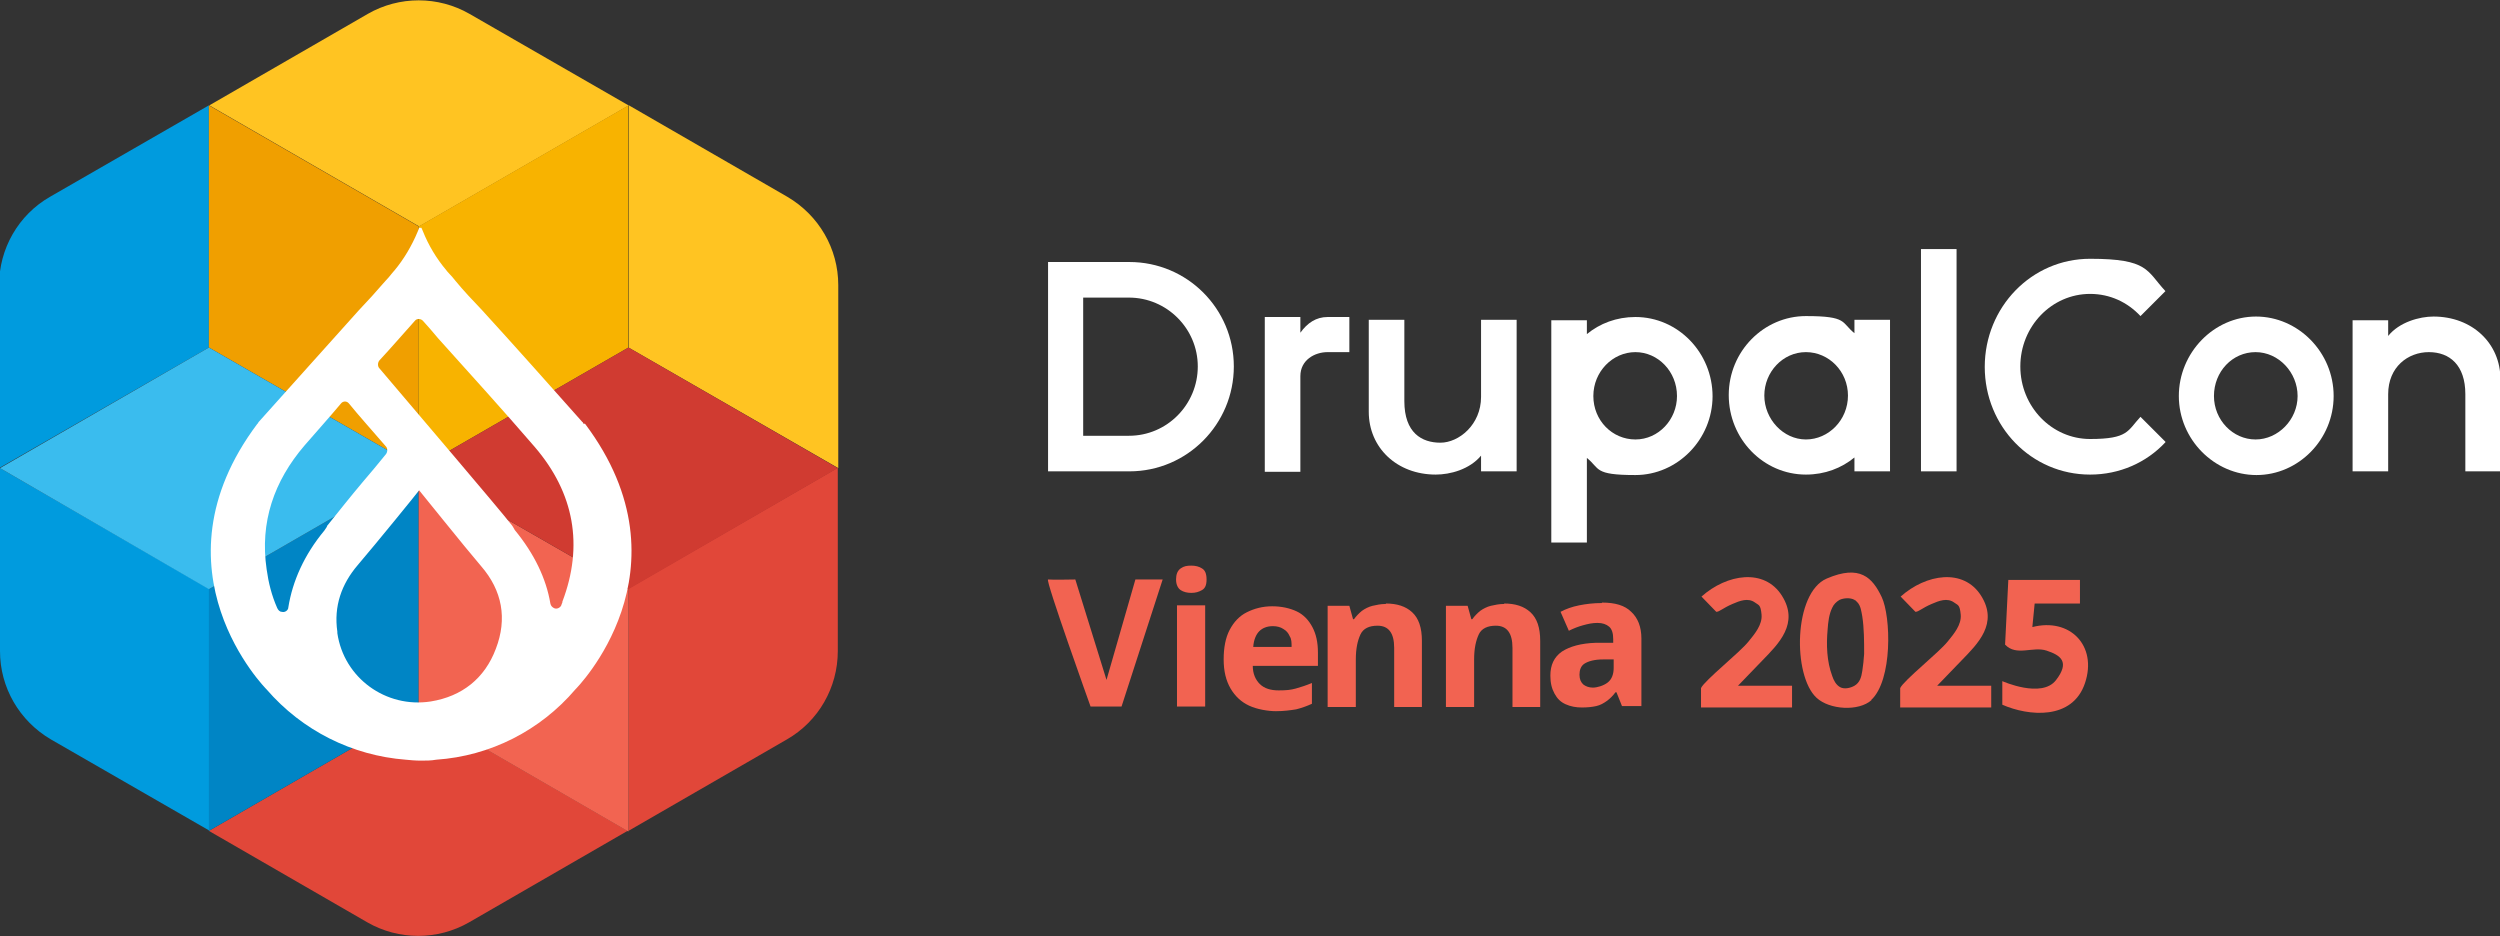 <?xml version="1.0" encoding="UTF-8"?>
<svg id="Livello_2" xmlns="http://www.w3.org/2000/svg" version="1.1" viewBox="0 0 541 202.6">
  <rect x="0" y="0" width="541" height="202.6" fill="#333333" stroke="none"/>
  <!-- Generator: Adobe Illustrator 29.6.1, SVG Export Plug-In . SVG Version: 2.1.1 Build 9)  -->
  <defs>
    <style>
      .st0, .st1, .st2 {
        isolation: isolate;
        opacity: .7;
      }

      .st0, .st3 {
        fill: #f26451;
      }

      .st1, .st4 {
        fill: #ffc422;
      }

      .st5 {
        fill: #009bde;
      }

      .st6 {
        fill: #f8b300;
      }

      .st2 {
        fill: #cbb8f4;
      }

      .st7 {
        fill: #fff;
      }

      .st8 {
        fill: #d03b31;
      }

      .st9 {
        fill: #e14739;
      }

      .st10 {
        fill: #f09f00;
      }

      .st11 {
        fill: #3abcee;
      }

      .st12 {
        fill: #0085c5;
      }

      .st13 {
        fill: #f26351;
      }
    </style>
  </defs>
  <g id="Livello_1-21">
    <path class="st9" d="M90.6,153.6l-45.4,26.2h0l34.3,19.8c6.8,3.9,15.2,3.9,22,0l34.3-19.8-45.3-26.2h.1Z"/>
    <path class="st5" d="M45.2,22.8h0L10.8,42.6C4,46.5-.2,53.8-.2,61.7v39.6l45.4-26.1V22.8Z"/>
    <path class="st4" d="M136,22.8L101.6,3c-6.8-3.9-15.2-3.9-22,0l-34.3,19.8,45.4,26.2,45.4-26.2h-.1Z"/>
    <polygon class="st0" points="90.6 101.3 90.6 101.3 90.6 101.3 90.6 101.3"/>
    <polygon class="st1" points="90.6 101.3 90.6 101.3 90.6 101.3 90.6 101.3"/>
    <polygon class="st10" points="45.2 75.2 45.2 75.2 90.6 101.3 90.6 101.3 90.6 49 45.2 22.8 45.2 22.8 45.2 75.2"/>
    <polygon class="st0" points="90.6 101.3 90.6 101.3 90.6 101.3 90.6 101.3"/>
    <polygon class="st2" points="90.6 101.3 90.6 101.3 90.6 101.3 90.6 101.3"/>
    <polygon class="st1" points="90.6 101.3 90.6 101.3 90.6 101.3 90.6 101.3"/>
    <path class="st5" d="M0,101.3v39.6c0,7.9,4.2,15.1,11,19.1l34.4,19.8v-52.3L0,101.3Z"/>
    <polygon class="st12" points="90.6 101.3 90.6 101.3 90.6 101.3 45.2 127.5 45.2 179.8 90.6 153.6 90.6 101.3"/>
    <polygon class="st11" points="45.2 127.5 90.6 101.3 45.2 75.2 45.2 75.2 0 101.3 0 101.3 45.2 127.5 45.2 127.5"/>
    <polygon class="st0" points="90.6 101.3 90.6 101.3 90.6 101.3 90.6 101.3 90.6 101.3 90.6 101.3"/>
    <polygon class="st1" points="90.6 101.3 90.6 101.3 90.6 101.3 90.6 101.3 90.6 101.3 90.6 101.3"/>
    <polygon class="st2" points="90.6 101.3 90.6 101.3 90.6 101.3 90.6 101.3 90.6 101.3 90.6 101.3"/>
    <polygon class="st0" points="90.6 101.4 90.6 101.4 90.6 101.4 90.6 101.4"/>
    <polygon class="st2" points="90.6 101.4 90.6 101.4 90.6 101.4 90.6 101.4"/>
    <polygon class="st1" points="90.6 101.4 90.6 101.4 90.6 101.4 90.6 101.4"/>
    <polygon class="st2" points="90.6 101.4 90.6 101.4 90.6 101.4 90.6 101.4"/>
    <path class="st9" d="M136,127.5v52.3h0l34.3-19.8c6.8-3.9,11-11.2,11-19.1v-39.7h0l-45.4,26.2"/>
    <polygon class="st3" points="136 127.5 106.4 110.5 90.6 101.3 90.6 101.3 90.6 153.6 90.6 153.7 135.9 179.9 136 179.9 136 127.5"/>
    <polygon class="st0" points="90.6 101.3 90.6 101.3 90.6 101.3 90.6 101.3"/>
    <polygon class="st1" points="90.6 101.3 90.6 101.3 90.6 101.3 90.6 101.3"/>
    <polygon class="st0" points="90.6 101.3 90.6 101.3 90.6 101.3 90.6 101.3"/>
    <path class="st4" d="M136,75.2l45.4,26.1h0v-39.6c0-7.9-4.2-15.1-11-19.1l-34.3-19.8h0v52.4"/>
    <polygon class="st6" points="90.6 101.3 90.6 101.3 90.9 101.2 136 75.2 136 22.8 136 22.8 90.6 49 90.6 101.3"/>
    <polygon class="st0" points="90.6 101.3 90.6 101.3 90.6 101.3 90.6 101.3"/>
    <polygon class="st1" points="90.6 101.3 90.6 101.3 90.6 101.3 90.6 101.3"/>
    <polygon class="st1" points="90.6 101.3 90.6 101.3 90.6 101.3 90.6 101.3"/>
    <polygon class="st8" points="90.9 101.2 90.6 101.3 106.4 110.5 136 127.5 181.3 101.3 136 75.2 90.9 101.2"/>
    <polygon class="st1" points="90.6 101.3 90.9 101.2 90.6 101.3 90.6 101.3"/>
    <polygon class="st0" points="90.6 101.3 90.9 101.2 90.6 101.3 90.6 101.3"/>
    <polygon class="st1" points="90.6 101.3 90.9 101.2 90.6 101.3 90.6 101.3"/>
    <polygon class="st0" points="90.6 101.4 90.6 101.4 90.6 101.4 90.6 101.4"/>
    <polygon class="st1" points="90.6 101.4 90.6 101.4 90.6 101.4 90.6 101.4"/>
    <polygon class="st0" points="90.6 101.4 90.6 101.4 90.6 101.4 90.6 101.4"/>
    <polygon class="st1" points="90.6 101.4 90.6 101.4 90.6 101.4 90.6 101.4"/>
    <path class="st7" d="M126.2,91.6c0,0,0-.2-.2-.3-6.3-7.1-15.2-17.1-21.7-24.2-2-2.1-4-4.2-5.8-6.4-.4-.5-.8-1-1.3-1.5-.4-.4-.6-.7-.6-.7h0c-2.2-2.6-3.9-5.5-5.1-8.5l-.3-.7h0c0,0-.2,0-.2,0h-.3c0,0-.3.8-.3.8-1.3,3.1-3,6-5.1,8.5h0s-.2.2-.6.7c-.4.5-.8,1-1.3,1.5-1.9,2.2-3.8,4.3-5.8,6.4-6.4,7.1-15.4,17.2-21.7,24.2,0,0,0,.2-.2.3-23.8,31.7,2,57.5,2,57.5h0c7.7,8.9,18.5,14.3,30.1,15.2,1,.1,2.1.2,3.3.2h0c1.1,0,2.2,0,3.3-.2,11.7-.8,22.5-6.3,30.1-15.2h0s25.9-25.8,2.1-57.5h-.3ZM70.8,113.9l-.6.9h0c-4.4,5.3-6.9,11-7.8,16.6,0,.7-.8,1.2-1.4,1-.5,0-.8-.4-1-.8-1.2-2.7-1.9-5.5-2.3-8.4-1.5-10.2,1.6-19.1,8.2-26.8,2.6-3,5.3-6,7.9-9.1.4-.5,1.2-.6,1.7,0h0c2.1,2.6,4.9,5.7,8,9.3.4.4.4,1.2,0,1.7-1.6,2-3.3,4-5,6-2.7,3.2-5.3,6.5-7.8,9.6h0ZM107.3,140.4h0c-2.4,6.4-7.3,10.3-14.1,11.4-9.7,1.5-18.8-5.1-20.2-14.8v-.3c-.8-5.5.9-10.3,4.4-14.4,4.1-4.8,13.2-16,13.3-16.2h0c.2.2,9.8,12.2,13.4,16.4,4.6,5.3,5.7,11.4,3.2,17.9h0ZM121.7,130.3h0c0,.2-.2.4-.2.6-.2.6-1,1-1.6.7-.4-.2-.7-.5-.8-1-.9-5.4-3.5-10.8-7.7-15.9h0l-.4-.7-.2-.3c-3.3-4.2-21-24.9-28.7-34-.4-.4-.4-1.2,0-1.7,2.6-2.8,5.1-5.7,7.7-8.6.4-.5,1.2-.5,1.7,0h0c1.2,1.3,2.2,2.5,3.3,3.8,7,7.8,14.1,15.6,20.9,23.5,8.6,10,10.6,21.4,6,33.5h0Z"/>
    <path class="st7" d="M226.8,103.2v-45"/>
    <path class="st13" d="M275.3,131.2c2,0,3.8.4,5.3,1.1s2.6,1.9,3.4,3.4c.8,1.5,1.2,3.3,1.2,5.5v2.9h-14.1c0,1.7.6,3,1.5,3.9,1,1,2.4,1.4,4.1,1.4s2.6-.1,3.7-.4c1.1-.3,2.3-.7,3.5-1.2v4.5c-1.1.5-2.2.9-3.4,1.2-1.2.2-2.7.4-4.4.4s-4.1-.4-5.8-1.2-3-2-4-3.7-1.5-3.8-1.5-6.3.4-4.7,1.3-6.4,2.1-3,3.7-3.8,3.4-1.3,5.5-1.3h0ZM275.4,135.5c-1.2,0-2.2.4-2.9,1.1s-1.2,1.9-1.3,3.4h8.3c0-.9,0-1.7-.4-2.3-.3-.7-.7-1.2-1.4-1.6-.6-.4-1.4-.6-2.2-.6h0Z"/>
    <path class="st13" d="M299.9,130.6c2.4,0,4.3.6,5.7,1.9s2.1,3.3,2.1,6.2v14.3h-6v-12.8c0-1.6-.3-2.8-.9-3.6-.6-.8-1.5-1.2-2.7-1.2-1.8,0-3.1.6-3.7,1.9s-1,3-1,5.4v10.3h-6.1v-21.9h4.7l.8,2.9h.2c.5-.7,1.1-1.3,1.7-1.8.7-.5,1.5-.9,2.3-1.1.9-.2,1.8-.4,2.8-.4h.1Z"/>
    <path class="st13" d="M325.5,130.6c2.4,0,4.3.6,5.7,1.9s2.1,3.3,2.1,6.2v14.3h-6v-12.8c0-1.6-.3-2.8-.9-3.6-.6-.8-1.5-1.2-2.7-1.2-1.8,0-3.1.6-3.7,1.9s-1,3-1,5.4v10.3h-6.1v-21.9h4.7l.8,2.9h.2c.5-.7,1.1-1.3,1.7-1.8.7-.5,1.5-.9,2.3-1.1.9-.2,1.8-.4,2.8-.4h.1Z"/>
    <path class="st13" d="M257.8,122.4c.9,0,1.7.2,2.3.6.7.4,1,1.2,1,2.4s-.3,1.9-1,2.3-1.4.6-2.3.6-1.7-.2-2.3-.6-1-1.2-1-2.3.3-1.9,1-2.4,1.4-.6,2.3-.6ZM260.8,131v21.9h-6.1v-21.9h6.1Z"/>
    <path class="st13" d="M346.7,130.4c2.8,0,4.9.6,6.3,2,1.4,1.3,2.2,3.2,2.2,5.8v14.6h-4.2l-1.2-3h-.2c-.6.8-1.2,1.4-1.9,1.9-.7.5-1.4.9-2.3,1.1-.9.2-1.9.3-3.1.3s-2.4-.2-3.5-.7-1.8-1.2-2.4-2.3-.9-2.3-.9-3.9c0-2.3.8-4,2.5-5.2,1.7-1.1,4.1-1.8,7.4-1.9h3.7v-.8c0-1.3-.3-2.2-.9-2.7s-1.4-.8-2.5-.8-2,.2-3.1.5-2.1.7-3.1,1.2l-1.8-4.1c1.1-.6,2.5-1.1,4-1.4s3.1-.5,4.9-.5h0ZM346.9,142.7c-1.9,0-3.2.4-4,.9s-1.1,1.4-1.1,2.4.3,1.6.8,2.1c.5.4,1.2.7,2.1.7s2.3-.4,3.2-1.1c.9-.7,1.3-1.8,1.3-3.2v-1.8h-2.3c0,.1,0,0,0,0Z"/>
    <path class="st13" d="M239.4,147.3l6.3-21.9h5.9l-8.9,27.5h-6.7s-9.9-27.6-9.2-27.5,5.9,0,5.9,0l6.8,21.9h0Z"/>
    <path class="st13" d="M405,151.5c-2.8,2.5-9.1,2.1-11.9-.5-5.2-4.8-5-22.7,2.2-25.8s9.9-.2,11.9,4,2.4,18-2.3,22.3h.1ZM401.3,129.8c-.9-.5-2.3-.4-3.2,0-.7.4-1.3,1-1.6,1.7-.7,1.4-.9,3.2-1,4.7-.3,3.3-.2,6.9,1,10.1.3.9.8,1.9,1.7,2.4s2.2.2,3.1-.3c1.2-.7,1.5-1.9,1.7-3.2.2-1.2.3-2.4.4-3.7,0-2.7,0-5.5-.4-8.1-.2-1-.3-2.3-1.1-3.1s-.3-.3-.5-.4h0Z"/>
    <path class="st13" d="M450.1,125.5v5.1h-9.8l-.5,5.1c8.1-2.1,14.1,4,11.4,12.1s-12.2,7.2-17.9,4.7v-5.1s8.5,3.8,11.6-.2,1-5.4-2-6.4-6.5,1.3-9-1.3l.7-14h15.5Z"/>
    <path class="st13" d="M376.1,148.4h11.7v4.7h-19.7v-4.2c.8-1.7,8.4-7.7,10.3-10.1,1.3-1.6,3-3.6,2.8-5.8s-.6-2-1.4-2.6c-1.5-1.1-3.3-.4-4.9.3-2.1.9-2.8,1.7-3.5,1.7l-3.2-3.3c5.5-4.9,13.6-6.2,17.4-.2s-.7,10.4-4.2,14l-5.4,5.6h0Z"/>
    <path class="st13" d="M419.2,148.4h11.7v4.7h-19.7v-4.2c.8-1.7,8.4-7.7,10.3-10.1,1.3-1.6,3-3.6,2.8-5.8s-.6-2-1.4-2.6c-1.5-1.1-3.3-.4-4.9.3-2.1.9-2.8,1.7-3.5,1.7l-3.2-3.3c5.5-4.9,13.6-6.2,17.4-.2s-.7,10.4-4.2,14l-5.4,5.6h0Z"/>
    <g>
      <path class="st7" d="M267,79.3c0,12.5-10.1,22.7-22.6,22.7h-17.6v-45.3h17.6c12.5,0,22.6,10.1,22.6,22.6ZM234.4,64.4v29.9h9.9c8.3,0,14.9-6.8,14.9-15s-6.7-14.9-14.9-14.9h-9.9Z"/>
      <path class="st7" d="M292,68.5v7.7h-4.7c-2.8,0-5.9,1.7-5.9,5.2v20.7h-7.7v-33.5h7.7v3.4c1.5-2.1,3.4-3.4,5.9-3.4h4.7Z"/>
      <path class="st7" d="M328.2,102h-7.7v-3.4c-2.5,3-6.7,4.1-9.8,4.1-8.4,0-14.5-5.8-14.5-13.6v-19.9h7.7v17.6c0,6.9,3.8,9,7.8,9s8.8-3.9,8.8-9.9v-16.7h7.7v32.7h0Z"/>
      <path class="st7" d="M370.6,85.7c0,9.4-7.6,17.1-16.7,17.1s-7.6-1.4-10.5-3.7v18.3h-7.7v-48.1h7.7v3c2.8-2.3,6.4-3.7,10.5-3.7,9.2,0,16.7,7.7,16.7,17.2h0ZM362.9,85.7c0-5.3-4.1-9.5-9-9.5s-9.1,4.2-9.1,9.5,4.1,9.4,9.1,9.4,9-4.3,9-9.4Z"/>
      <path class="st7" d="M401.3,69.2h7.7v32.8h-7.7v-3c-2.8,2.3-6.4,3.7-10.5,3.7-9.2,0-16.7-7.7-16.7-17.2s7.6-17.1,16.7-17.1,7.6,1.4,10.5,3.7v-3h0ZM399.9,85.6c0-5.2-4.1-9.4-9.1-9.4s-9,4.3-9,9.4,4.1,9.5,9,9.5,9.1-4.2,9.1-9.5Z"/>
      <path class="st7" d="M415.7,53.9h7.7v48.1h-7.7v-48.1Z"/>
      <path class="st7" d="M468.6,95.7c-4.1,4.4-9.9,7-16.3,7-12.7,0-22.8-10.4-22.8-23.3s10.1-23.4,22.8-23.4,12.2,2.6,16.3,7l-5.4,5.4c-2.8-3-6.6-4.8-10.9-4.8-8.3,0-15.1,7-15.1,15.7s6.8,15.7,15.1,15.7,8.1-1.8,10.9-4.8l5.4,5.4h0Z"/>
      <path class="st7" d="M505,85.7c0,9.4-7.6,17.1-16.7,17.1s-16.8-7.7-16.8-17.1,7.6-17.2,16.7-17.2,16.8,7.7,16.8,17.2ZM479.1,85.7c0,5.2,4.1,9.4,9,9.4s9.1-4.3,9.1-9.4-4.1-9.5-9.1-9.5-9,4.2-9,9.5Z"/>
      <path class="st7" d="M541.2,82v20h-7.7v-16.7c0-6.3-3.4-9.1-7.9-9.1s-8.8,3.2-8.8,9.1v16.7h-7.7v-32.7h7.7v3.4c2.4-3,6.8-4.2,9.8-4.2,8.4,0,14.5,5.8,14.5,13.6h0Z"/>
    </g>
  </g>
</svg>
